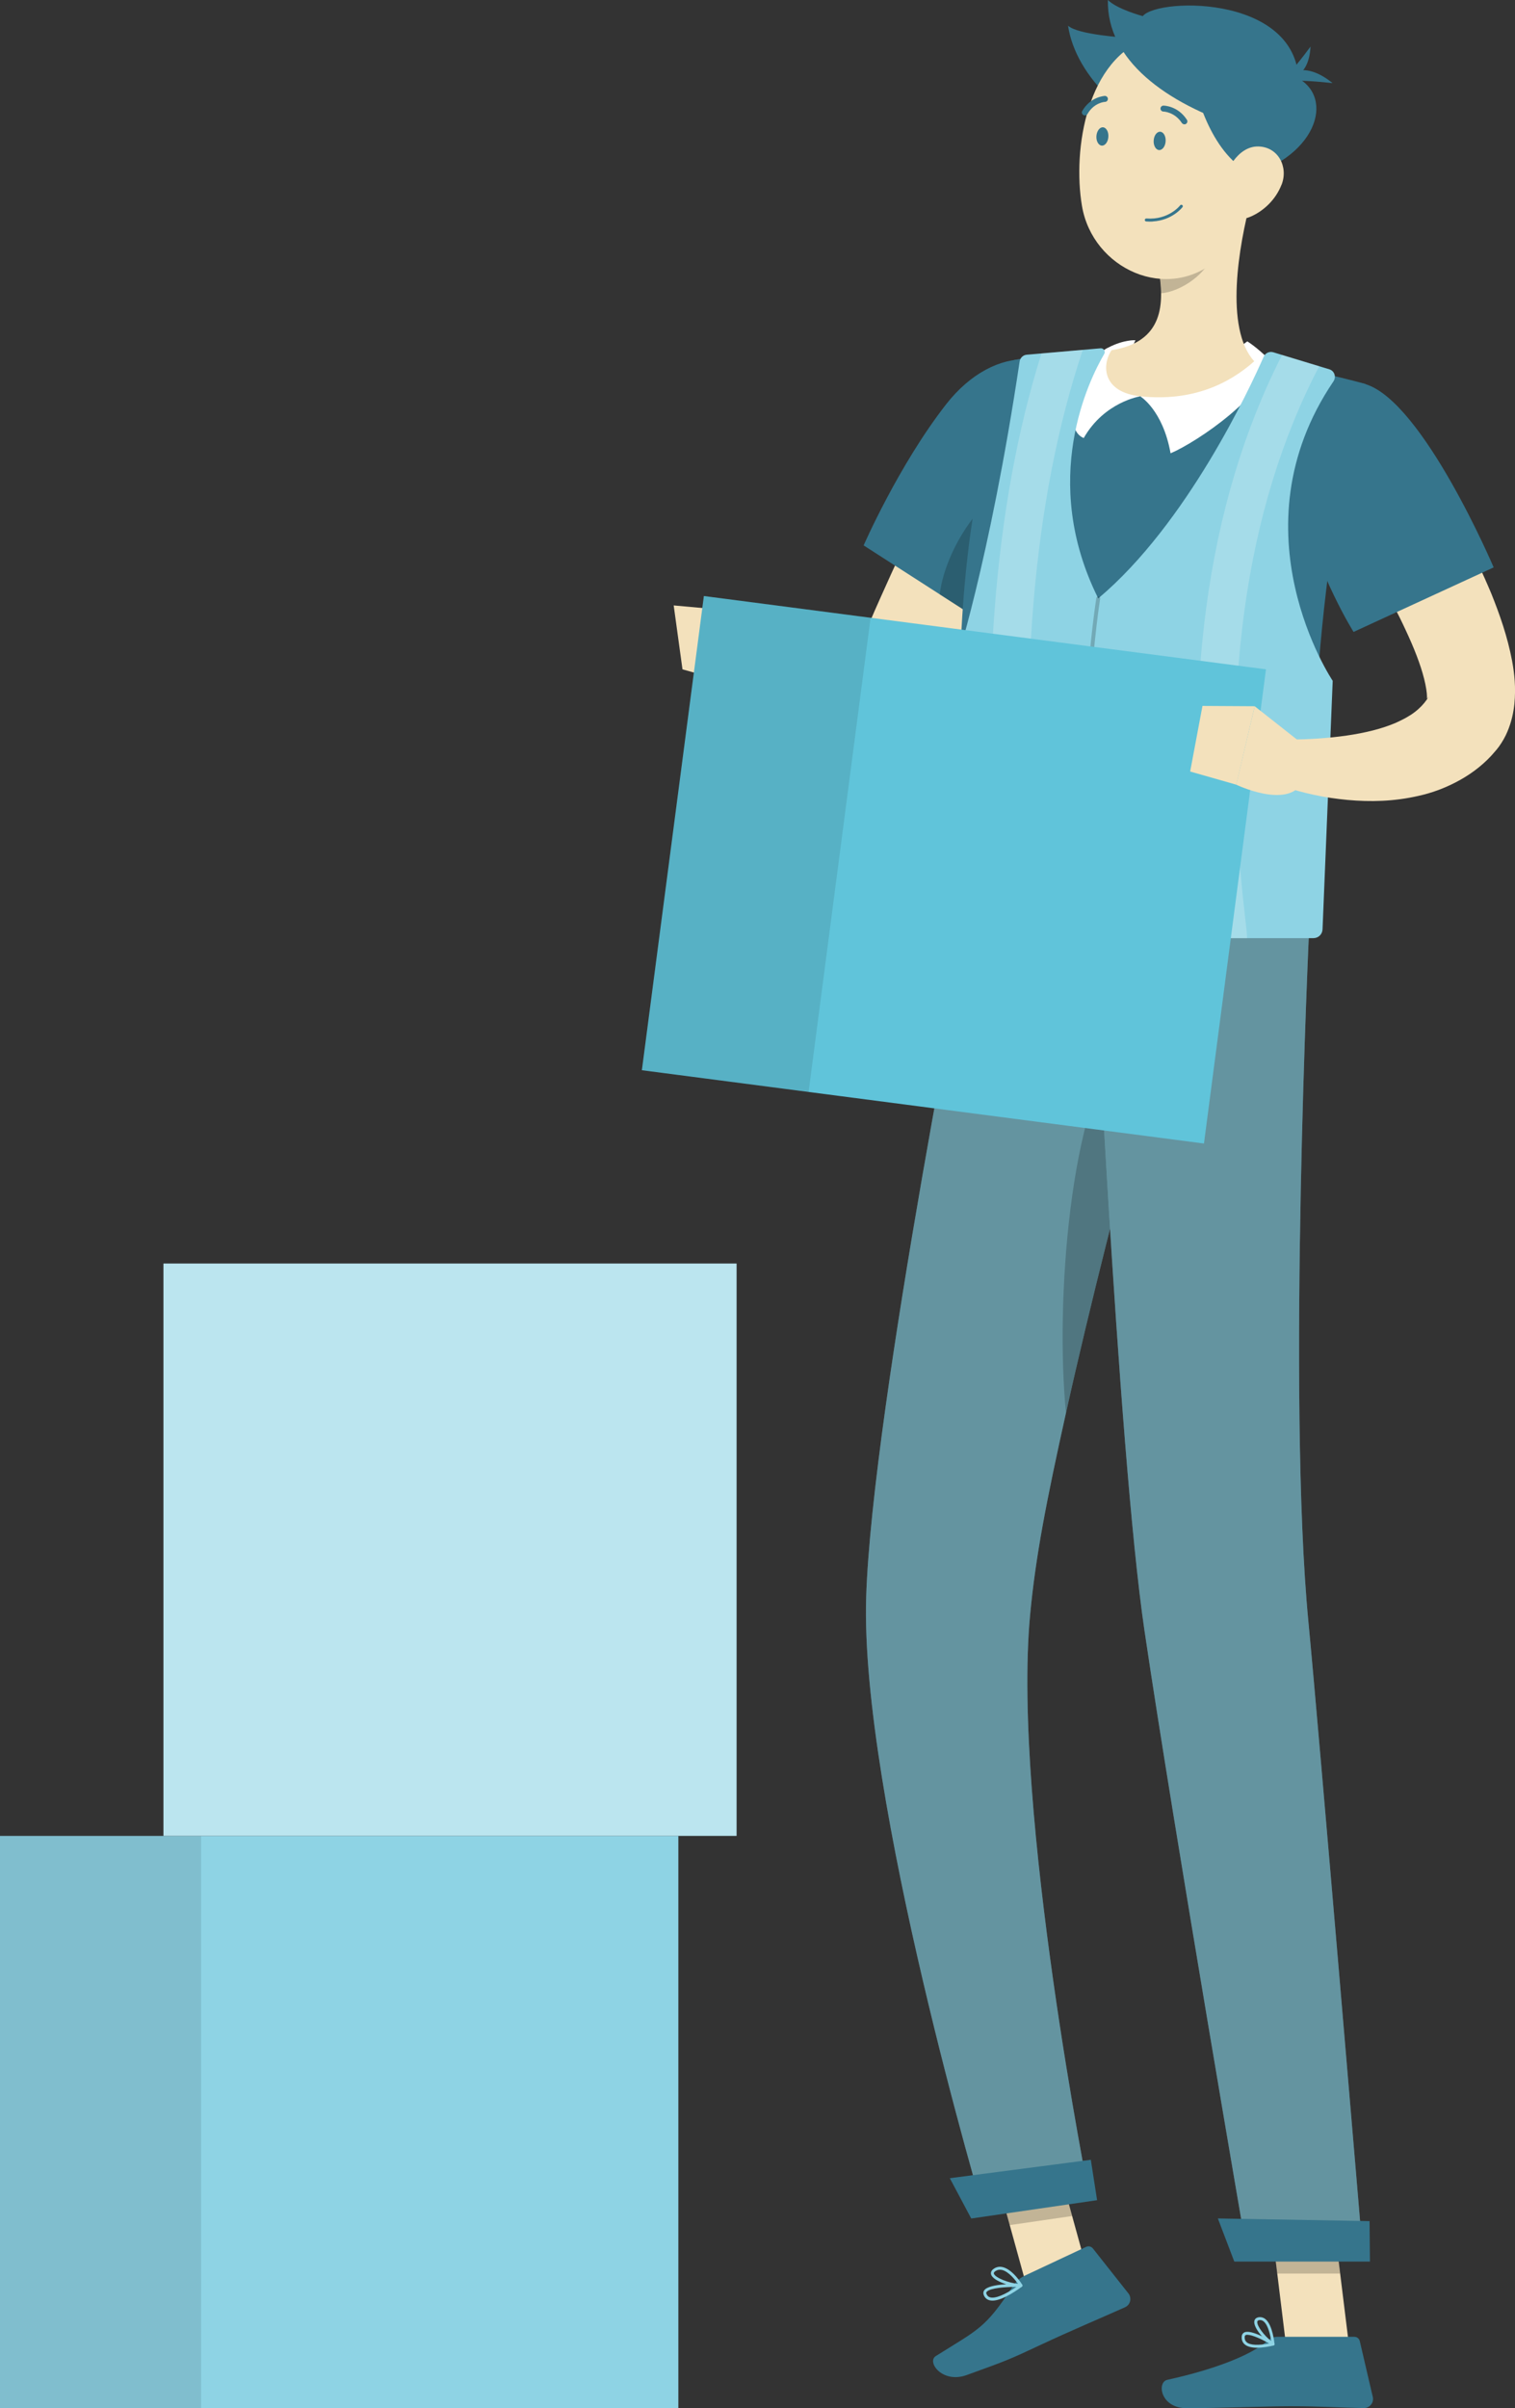 <svg xmlns="http://www.w3.org/2000/svg" width="192" height="305" viewBox="0 0 192 305" fill="none"><rect x="0" y="0" width="192" height="305" fill="#333333" stroke="none"/><g clip-path="url(#clip0_1766_1065)"><path d="M138.263 289.303L130.355 290.454L125.422 272.59L133.33 271.439L138.263 289.303Z" fill="#F3E1BC"></path><path d="M170.941 296.876H162.965L160.707 278.451H168.673L170.941 296.876Z" fill="#F3E1BC"></path><path d="M161.92 295.957H171.64C171.97 295.957 172.251 296.179 172.328 296.498L173.976 303.568C174.15 304.304 173.578 305 172.822 304.981C169.692 304.923 167.415 304.748 163.47 304.748C161.048 304.748 153.741 305 150.397 305C147.054 305 146.579 301.702 147.945 301.402C154.07 300.058 158.683 298.21 160.631 296.45C160.98 296.131 161.445 295.957 161.92 295.957Z" fill="#36758C"></path><path d="M129.754 288.268L137.652 284.564C137.943 284.428 138.301 284.506 138.505 284.767L143.002 290.454C143.467 291.044 143.263 291.905 142.575 292.214C139.707 293.5 135.51 295.27 131.934 296.953C127.748 298.917 127.602 298.955 122.505 300.803C119.423 301.915 117.407 299.139 118.599 298.394C123.997 294.999 124.84 294.922 128.29 289.651C128.668 289.08 129.143 288.568 129.764 288.278L129.754 288.268Z" fill="#36758C"></path><path opacity="0.2" d="M125.422 272.599L127.971 281.807L135.879 280.656L133.339 271.448L125.422 272.599Z" fill="black"></path><path opacity="0.2" d="M168.683 278.451H160.707L161.87 287.949H169.846L168.683 278.451Z" fill="black"></path><path d="M124.725 280.424L138.109 278.47C138.109 278.47 128.263 229.28 130.54 204.616C131.238 197.111 132.614 190.109 135.095 178.938C138.225 164.865 142.15 149.652 145.367 137.736C148.759 125.192 151.347 116.313 151.347 116.313L123.378 114.146C123.378 114.146 110.547 177.99 109.772 202.247C108.968 227.471 124.725 280.424 124.725 280.424Z" fill="#8ED3E4"></path><path opacity="0.3" d="M124.725 280.424L138.109 278.47C138.109 278.47 128.263 229.28 130.54 204.616C131.238 197.111 132.614 190.109 135.095 178.938C138.225 164.865 142.15 149.652 145.367 137.736C148.759 125.192 151.347 116.313 151.347 116.313L123.378 114.146C123.378 114.146 110.547 177.99 109.772 202.247C108.968 227.471 124.725 280.424 124.725 280.424Z" fill="black"></path><path opacity="0.2" d="M135.094 178.938C138.224 164.865 142.149 149.652 145.367 137.736L142.45 131.478C135.53 139.651 133.728 165.097 135.094 178.938Z" fill="black"></path><path d="M138.457 115.307C138.457 115.307 141.626 183.445 145.047 206.541C148.788 231.833 158.169 286.111 158.169 286.111H172.773C172.773 286.111 167.104 218.699 165.825 205.468C163.092 177.197 165.922 117.435 165.922 117.435L138.467 115.307H138.457Z" fill="#8ED3E4"></path><path opacity="0.3" d="M138.457 115.307C138.457 115.307 141.626 183.445 145.047 206.541C148.788 231.833 158.169 286.111 158.169 286.111H172.773C172.773 286.111 167.104 218.699 165.825 205.468C163.092 177.197 165.922 117.435 165.922 117.435L138.467 115.307H138.457Z" fill="black"></path><path d="M156.425 286.43H173.617L173.569 281.304L154.342 280.966L156.425 286.43Z" fill="#36758C"></path><path d="M123.087 280.975L139.038 278.654L138.243 273.538L120.373 275.869L123.087 280.975Z" fill="#36758C"></path><path d="M159.303 297.34C158.693 297.34 158.131 297.234 157.763 296.934C157.472 296.692 157.336 296.363 157.365 295.938C157.385 295.628 157.549 295.473 157.685 295.406C158.557 294.951 161.154 296.528 161.445 296.711C161.513 296.75 161.542 296.827 161.532 296.905C161.523 296.982 161.465 297.04 161.387 297.06C160.835 297.195 160.04 297.34 159.303 297.34ZM158.102 295.696C158.005 295.696 157.918 295.715 157.859 295.744C157.811 295.773 157.753 295.822 157.743 295.967C157.724 296.266 157.811 296.489 158.005 296.653C158.441 297.021 159.488 297.069 160.835 296.798C159.933 296.276 158.712 295.705 158.102 295.705V295.696Z" fill="#8ED3E4"></path><path d="M161.338 297.059C161.338 297.059 161.28 297.059 161.251 297.04C160.417 296.595 158.809 294.845 158.964 293.965C158.993 293.8 159.109 293.529 159.564 293.471C159.855 293.442 160.127 293.52 160.369 293.713C161.299 294.467 161.512 296.769 161.522 296.866C161.522 296.934 161.493 297.001 161.435 297.04C161.406 297.059 161.367 297.069 161.328 297.069L161.338 297.059ZM159.7 293.839C159.7 293.839 159.642 293.839 159.613 293.839C159.371 293.868 159.351 293.984 159.342 294.032C159.245 294.555 160.272 295.87 161.105 296.499C161.008 295.831 160.737 294.487 160.136 294.003C160.001 293.897 159.855 293.839 159.7 293.839Z" fill="#8ED3E4"></path><path d="M129.522 289.593C129.522 289.593 129.513 289.603 129.503 289.612C128.447 290.386 126.508 291.643 125.384 291.324C125.045 291.227 124.803 291.005 124.667 290.647C124.589 290.434 124.609 290.241 124.735 290.067C125.374 289.158 128.989 289.264 129.396 289.274C129.474 289.274 129.551 289.332 129.571 289.409C129.59 289.477 129.571 289.554 129.522 289.603V289.593ZM125.084 290.222C125.084 290.222 125.045 290.26 125.035 290.28C124.987 290.347 124.977 290.415 125.016 290.512C125.113 290.754 125.258 290.899 125.481 290.957C126.111 291.14 127.332 290.647 128.805 289.632C127.4 289.632 125.539 289.777 125.084 290.222Z" fill="#8ED3E4"></path><path d="M129.523 289.593C129.523 289.593 129.445 289.641 129.397 289.651C128.341 289.67 125.86 288.935 125.608 288.065C125.549 287.862 125.569 287.562 126.015 287.291C126.344 287.088 126.712 287.039 127.1 287.136C128.379 287.455 129.503 289.283 129.552 289.361C129.591 289.419 129.591 289.486 129.552 289.544C129.552 289.564 129.533 289.573 129.523 289.583V289.593ZM126.044 287.726C125.927 287.842 125.947 287.92 125.957 287.958C126.112 288.481 127.875 289.148 129.019 289.254C128.651 288.732 127.837 287.707 127.003 287.494C126.712 287.426 126.451 287.455 126.199 287.61C126.131 287.649 126.082 287.687 126.044 287.726Z" fill="#8ED3E4"></path><path d="M134.135 56.986C132.168 60.971 130.133 64.956 128.078 68.902L121.857 80.701C120.849 82.665 119.783 84.609 118.823 86.524C118.164 87.781 117.302 89.241 116.052 90.537C114.811 91.843 113.067 93.1 111.041 93.681C110.043 93.99 109.016 94.097 108.047 94.116C107.087 94.097 106.157 94 105.333 93.778C103.666 93.352 102.281 92.685 101.079 91.921C99.887 91.147 98.84 90.305 97.91 89.396C97.435 88.951 96.999 88.477 96.582 87.984C96.146 87.491 95.797 87.027 95.342 86.417L99.606 82.229L100.856 82.906C101.292 83.138 101.738 83.361 102.174 83.564C103.056 83.97 103.918 84.319 104.732 84.541C105.537 84.773 106.283 84.879 106.826 84.821C107.378 84.792 107.649 84.618 107.746 84.444C107.843 84.28 107.94 84.144 108.153 83.748C108.357 83.342 108.58 82.819 108.871 82.055C109.752 79.889 110.634 77.809 111.565 75.74C113.406 71.6 115.315 67.528 117.273 63.485C118.261 61.464 119.25 59.452 120.277 57.45C121.304 55.448 122.312 53.446 123.388 51.463L134.135 56.976V56.986Z" fill="#F3E1BC"></path><path d="M137.565 51.773C139.765 59.075 124.773 78.922 124.773 78.922L109.451 69.076C109.451 69.076 113.87 58.94 119.898 51.212C126.091 43.281 135.152 43.746 137.565 51.764V51.773Z" fill="#36758C"></path><path opacity="0.2" d="M127.729 61.764C123.852 63.524 119.704 70.092 119.094 75.285L124.773 78.932C124.773 78.932 130.539 71.31 134.386 63.776C133.204 61.919 132.177 59.752 127.729 61.774V61.764Z" fill="black"></path><path d="M173.073 48.659C170.631 57.431 169.08 66.368 168.063 74.792C167.326 80.953 166.88 86.833 166.619 92.162C165.989 104.658 166.28 114.204 165.911 117.425C159.68 116.941 136.179 115.133 123.367 114.137C117.475 68.834 128.484 45.602 128.484 45.602C128.484 45.602 133.194 44.703 138.66 44.422C139.377 44.384 140.114 44.364 140.86 44.355C145.676 44.287 153.536 45.07 158.943 45.747C160.077 45.892 161.23 46.067 162.355 46.25C168.053 47.218 173.073 48.639 173.073 48.639V48.659Z" fill="#36758C"></path><path d="M144.504 50.197C144.504 50.197 147.363 51.899 148.351 57.412C151.782 55.951 160.756 49.848 160.824 45.506C159.186 43.891 158.071 43.233 158.071 43.233C158.071 43.233 152.664 47.498 144.514 50.197H144.504Z" fill="white"></path><path d="M144.504 50.197C144.504 50.197 139.969 50.883 137.342 55.478C133.883 54.017 137.934 45.061 140.444 44.026C142.459 42.982 143.903 43.088 143.903 43.088C143.903 43.088 140.812 48.939 144.514 50.197H144.504Z" fill="white"></path><path d="M168.47 46.773L161.367 44.616C160.882 44.471 160.368 44.703 160.155 45.167C158.43 49.094 150.445 66.329 139.184 75.788C131.692 60.788 138.04 48.069 139.94 44.829C140.133 44.49 139.872 44.084 139.484 44.113L130.122 44.926C129.657 44.964 129.289 45.322 129.221 45.777C125.374 71.455 120.906 84.812 120.906 84.812C120.935 95.084 121.594 106.864 121.643 117.677C121.643 118.306 122.156 118.818 122.786 118.818H166.454C167.075 118.818 167.579 118.335 167.608 117.716L168.897 86.224C168.897 86.224 156.124 67.277 168.993 48.301C169.371 47.74 169.119 46.967 168.47 46.773Z" fill="#8ED3E4"></path><path opacity="0.2" d="M138.456 119.069C138.33 119.069 138.224 118.972 138.214 118.856C135.782 95.335 138.912 75.943 138.941 75.749C138.96 75.614 139.086 75.527 139.222 75.546C139.358 75.566 139.445 75.691 139.426 75.827C139.396 76.02 136.276 95.344 138.699 118.798C138.708 118.934 138.612 119.05 138.486 119.06C138.486 119.06 138.466 119.06 138.456 119.06V119.069Z" fill="black"></path><g opacity="0.2"><path d="M167.191 46.386L162.481 44.954C152.848 63.824 149.64 87.829 152.945 116.332C153.071 117.425 153.197 118.547 153.197 118.827H158.042C158.042 118.286 157.955 117.502 157.751 115.781C154.524 87.849 157.693 64.501 167.191 46.386Z" fill="white"></path><path d="M131.983 44.77C125.926 64.037 124.075 88.032 126.468 116.148C126.575 117.406 126.672 118.499 126.672 118.827H131.517C131.517 118.315 131.45 117.464 131.295 115.732C128.872 87.297 130.868 63.282 137.225 44.316L131.983 44.77Z" fill="white"></path></g><path d="M158.538 25.311C157.006 31.027 155.146 41.569 158.954 45.757C155.766 48.591 151.163 50.854 144.641 50.206C139.64 49.713 139.63 46.202 140.871 44.355C147.461 43.31 147.625 38.494 146.802 33.9L158.547 25.301L158.538 25.311Z" fill="#F3E1BC"></path><path opacity="0.2" d="M153.749 28.822L146.801 33.9C147.004 34.983 147.14 36.086 147.14 37.14C149.64 36.975 153.236 34.529 153.672 31.956C153.895 30.679 153.924 29.431 153.749 28.812V28.822Z" fill="black"></path><path d="M152.586 19.131C142.847 16.181 136.325 9.681 135.355 3.25C136.557 4.41 142.759 4.778 142.759 4.778C146.675 2.988 154.408 4.323 155.416 8.066C161.105 6.896 161.076 20.204 152.586 19.131Z" fill="#36758C"></path><path d="M159.816 16.635C158.798 24.46 158.605 29.093 154.35 32.816C147.954 38.416 138.466 34.064 137.119 26.075C135.908 18.879 137.769 7.302 145.696 4.778C153.507 2.282 160.833 8.821 159.816 16.635Z" fill="#F3E1BC"></path><path d="M150.871 8.492C151.559 12.525 153.72 19.721 158.73 22.09C167.666 19.131 169.284 11.18 163.198 9.352C157.112 7.525 150.27 4.952 150.871 8.492Z" fill="#36758C"></path><path d="M157.364 16.171C147.673 13.057 140.25 7.573 140.405 0C141.587 1.18 144.824 2.041 144.824 2.041C146.801 -0.387 165.592 -0.696 164.555 11.471C167.908 11.713 165.834 17.39 157.364 16.171Z" fill="#36758C"></path><path d="M162.297 10.272C162.297 10.272 164.526 6.983 168.877 10.523C166.59 10.281 164.284 10.117 162.297 10.272Z" fill="#36758C"></path><path d="M162.637 9.991C162.637 9.991 165.844 10.455 166.087 5.9C164.972 7.409 163.819 8.879 162.637 9.991Z" fill="#36758C"></path><path d="M162.414 23.387C161.648 25.369 160.03 26.801 158.421 27.468C155.998 28.474 154.438 26.375 154.835 23.919C155.184 21.704 156.87 18.512 159.448 18.551C161.987 18.589 163.295 21.123 162.423 23.387H162.414Z" fill="#F3E1BC"></path><path d="M147.722 17.902C147.683 18.541 147.305 19.034 146.888 19.005C146.472 18.976 146.162 18.425 146.21 17.786C146.249 17.148 146.627 16.655 147.044 16.684C147.46 16.713 147.77 17.264 147.722 17.902Z" fill="#36758C"></path><path d="M140.464 17.341C140.425 17.98 140.047 18.473 139.631 18.444C139.214 18.415 138.904 17.864 138.952 17.225C139.001 16.587 139.369 16.094 139.786 16.123C140.202 16.152 140.513 16.703 140.464 17.341Z" fill="#36758C"></path><path d="M142.751 17.844C142.751 17.844 141.016 21.278 139.281 22.883C140.338 23.966 142.295 23.638 142.295 23.638L142.751 17.854V17.844Z" fill="#F3E1BC"></path><path d="M146.104 28.058C145.843 28.077 145.562 28.067 145.261 28.048C145.155 28.048 145.077 27.951 145.087 27.845C145.087 27.739 145.184 27.661 145.29 27.671C148.11 27.884 149.554 26.027 149.564 26.007C149.622 25.92 149.748 25.911 149.826 25.969C149.913 26.036 149.923 26.152 149.864 26.23C149.806 26.307 148.556 27.903 146.095 28.048L146.104 28.058Z" fill="#36758C"></path><path d="M150.115 15.746C149.98 15.746 149.854 15.688 149.776 15.572C148.855 14.159 147.46 14.13 147.45 14.13C147.237 14.13 147.072 13.956 147.072 13.753C147.072 13.55 147.237 13.376 147.45 13.376C147.528 13.376 149.272 13.405 150.416 15.165C150.532 15.339 150.484 15.572 150.309 15.688C150.251 15.726 150.193 15.746 150.125 15.746H150.115Z" fill="#36758C"></path><path d="M137.507 14.614C137.44 14.614 137.362 14.604 137.294 14.566C137.11 14.459 137.052 14.227 137.159 14.053C138.196 12.254 139.93 12.158 140.008 12.148C140.211 12.138 140.395 12.303 140.405 12.506C140.415 12.709 140.26 12.893 140.056 12.902C139.988 12.902 138.651 12.989 137.818 14.44C137.75 14.556 137.633 14.624 137.517 14.624L137.507 14.614Z" fill="#36758C"></path><path d="M99.925 82.22L93.393 77.394L91.678 86.224C91.678 86.224 97.764 90.18 99.673 86.959L99.915 82.21L99.925 82.22Z" fill="#F3E1BC"></path><path d="M85.379 76.678L86.493 84.773L91.688 86.234L93.393 77.403L85.379 76.678Z" fill="#F3E1BC"></path><path d="M177.018 53.968C178.656 56.241 180.042 58.437 181.467 60.729C182.882 63.002 184.209 65.333 185.479 67.731C186.748 70.13 187.921 72.606 189.006 75.198C190.053 77.819 191.022 80.517 191.633 83.7C191.923 85.305 192.127 87.036 191.923 89.154C191.807 90.218 191.574 91.398 191.032 92.675C190.77 93.304 190.402 93.952 189.956 94.571C189.83 94.745 189.753 94.832 189.685 94.919L189.452 95.19L188.977 95.731C187.669 97.134 186.118 98.236 184.548 99.049C182.978 99.871 181.379 100.441 179.8 100.79C176.66 101.515 173.656 101.573 170.777 101.312C169.343 101.176 167.938 100.973 166.552 100.674C165.147 100.374 163.868 100.026 162.404 99.523L163.616 93.671C168.258 93.603 173.326 93.091 176.941 91.524C177.833 91.118 178.637 90.692 179.286 90.189C179.935 89.696 180.43 89.164 180.817 88.613L180.953 88.4L181.021 88.294C181.021 88.294 181.079 88.216 181.04 88.255C180.963 88.342 180.914 88.429 180.885 88.458C180.827 88.535 180.846 88.439 180.846 88.216C180.846 87.771 180.72 86.911 180.488 85.992C180.023 84.125 179.16 81.968 178.172 79.86C177.193 77.722 176.049 75.585 174.857 73.448C173.665 71.31 172.386 69.192 171.097 67.064C169.808 64.965 168.403 62.818 167.114 60.845L177.018 53.94V53.968Z" fill="#F3E1BC"></path><path d="M173.073 48.659C180.38 50.912 189.296 71.861 189.296 71.861L171.542 80.034C171.542 80.034 167.268 73.302 164.7 63.776C163.828 60.536 166.696 46.686 173.073 48.659Z" fill="#36758C"></path><path d="M160.44 84.772L89.205 75.488L81.347 135.543L152.582 144.827L160.44 84.772Z" fill="#60C4DA"></path><path opacity="0.1" d="M110.333 78.238L89.211 75.485L81.353 135.54L102.475 138.292L110.333 78.238Z" fill="black"></path><path d="M165.359 94.445L159.011 89.445L156.666 99.378C156.666 99.378 163.004 102.424 164.981 99.223L165.349 94.445H165.359Z" fill="#F3E1BC"></path><path d="M152.392 89.406L150.832 97.714L156.676 99.378L159.011 89.445L152.392 89.406Z" fill="#F3E1BC"></path><path d="M85.97 232.52H0V305H85.97V232.52Z" fill="#8ED3E4"></path><path opacity="0.1" d="M25.488 232.52H0V305H25.488V232.52Z" fill="black"></path><path d="M93.344 160.03H20.719V232.51H93.344V160.03Z" fill="#8ED3E4"></path><path opacity="0.4" d="M93.344 160.03H20.719V232.51H93.344V160.03Z" fill="white"></path></g><defs><clipPath id="clip0_1766_1065"><rect width="192" height="305" fill="white"></rect></clipPath></defs></svg>